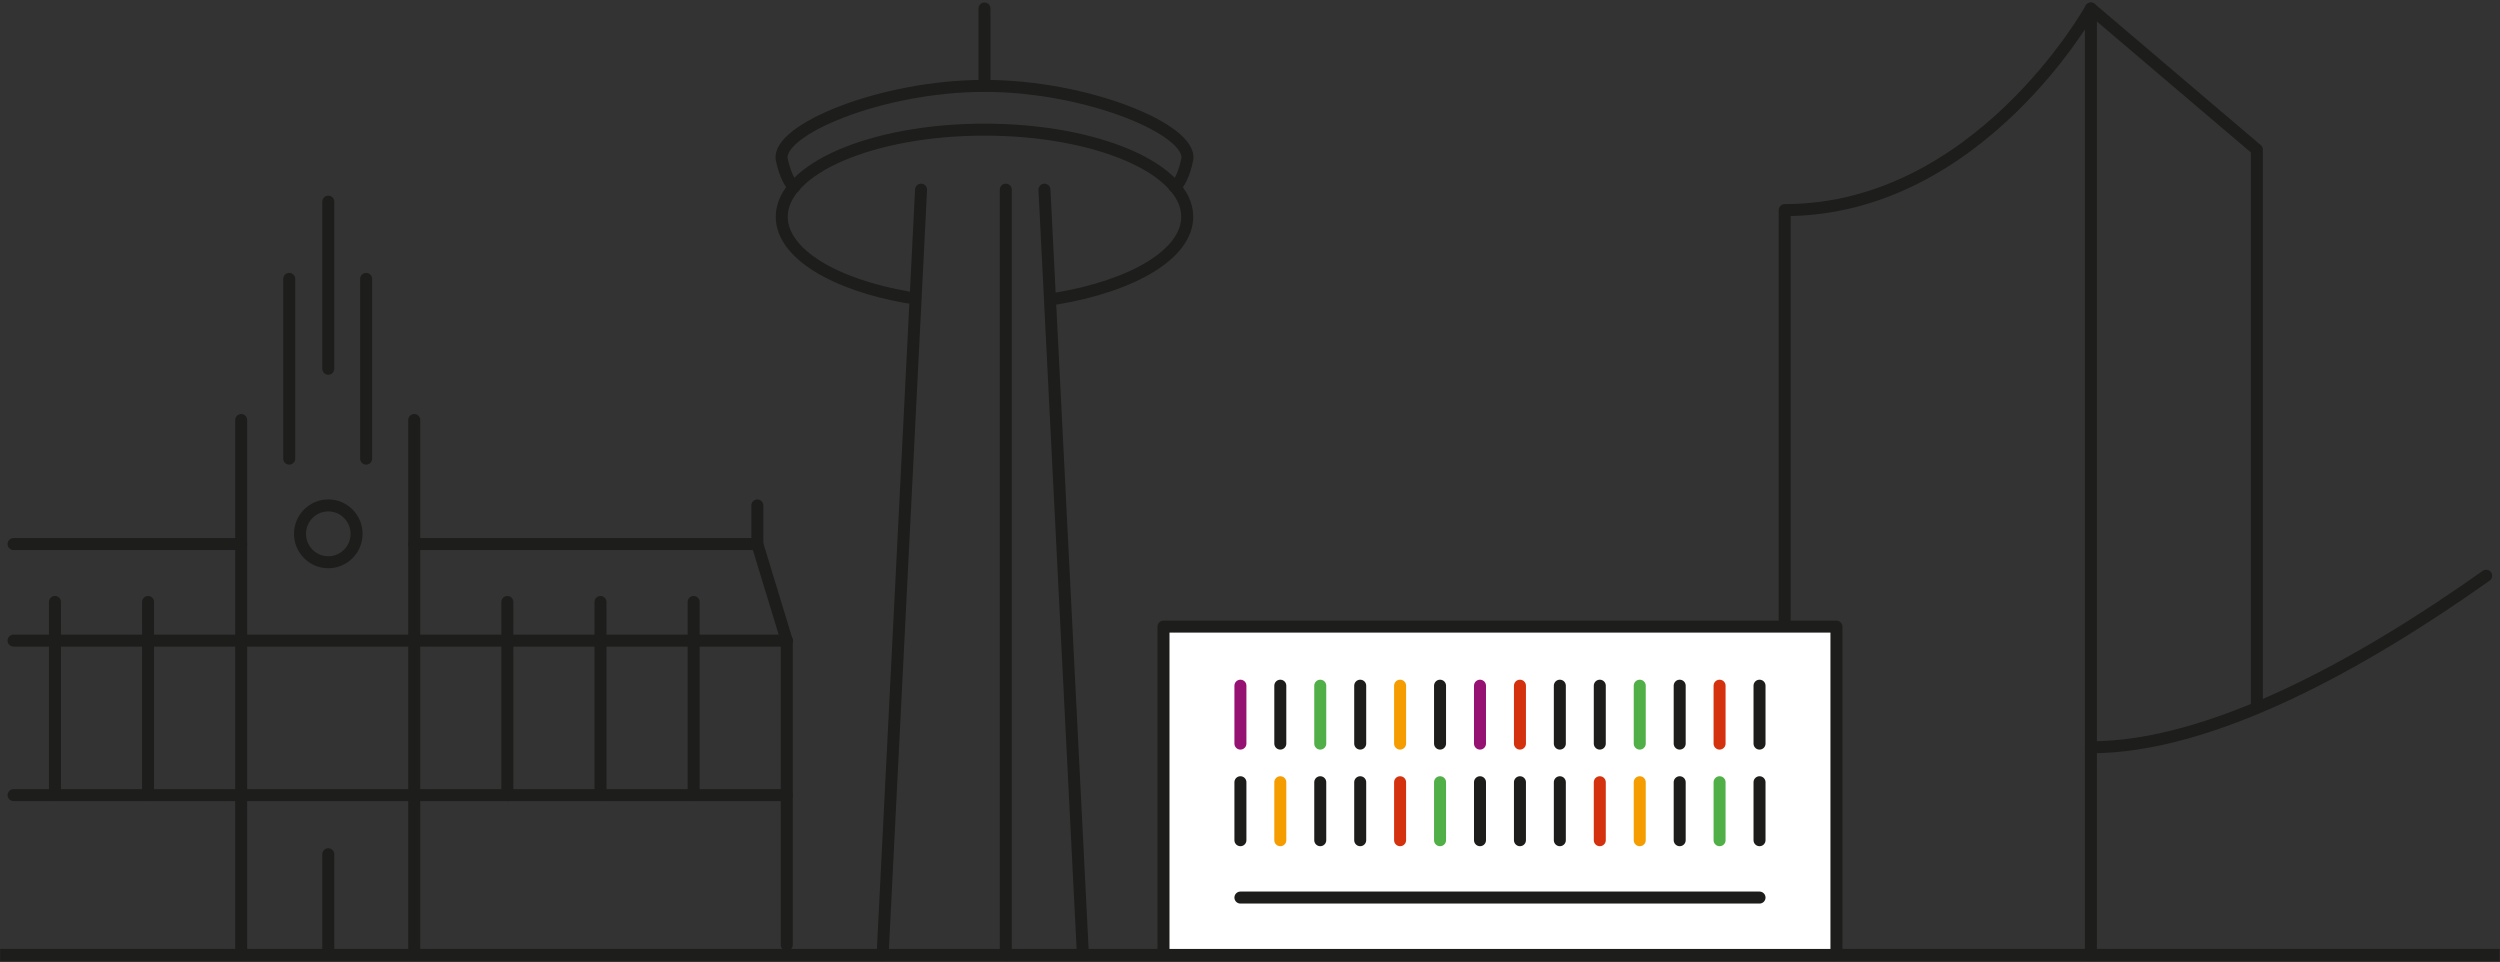 <?xml version="1.0" encoding="UTF-8"?>
<svg width="626px" height="241px" viewBox="0 0 626 241" version="1.1" xmlns="http://www.w3.org/2000/svg" xmlns:xlink="http://www.w3.org/1999/xlink">
    <rect x="0" y="0" width="626" height="241" fill="#333333" stroke="none"/>
    <!-- Generator: Sketch 51.1 (57501) - http://www.bohemiancoding.com/sketch -->
    <title>drawing_pos</title>
    <desc>Created with Sketch.</desc>
    <defs></defs>
    <g id="Page-1" stroke="none" stroke-width="1" fill="none" fill-rule="evenodd">
        <g id="Home" transform="translate(-424, -1168)" stroke-width="3.004">
            <g id="Intro" transform="translate(424, 748)">
                <g id="L">
                    <g id="drawing_pos" transform="translate(0, 422)">
                        <path d="M625.923,237.114 L0.033,237.114" id="Shape" stroke="#1D1D1B"></path>
                        <path d="M446.886,154.907 L446.886,50.608 C495.565,50.608 523.556,0.131 523.556,0.131 L523.556,237.114" id="Shape" stroke="#1D1D1B" stroke-linecap="square" stroke-linejoin="round"></path>
                        <polyline id="Shape" stroke="#1D1D1B" stroke-linecap="round" stroke-linejoin="round" points="523.556 0.131 565.118 35.477 565.118 174.525"></polyline>
                        <path d="M523.556,185.119 C553.551,185.119 591.019,164.511 622.543,142.164" id="Shape" stroke="#1D1D1B" stroke-linecap="round" stroke-linejoin="round"></path>
                        <path d="M251.85,45.491 L251.85,237.114" id="Shape" stroke="#1D1D1B" stroke-linecap="round" stroke-linejoin="round"></path>
                        <path d="M261.531,45.491 L271.161,237.114" id="Shape" stroke="#1D1D1B" stroke-linecap="round" stroke-linejoin="round"></path>
                        <path d="M230.635,45.491 L221.005,237.114" id="Shape" stroke="#1D1D1B" stroke-linecap="round" stroke-linejoin="round"></path>
                        <path d="M246.516,0.131 L246.516,19.339" id="Shape" stroke="#1D1D1B" stroke-linecap="round" stroke-linejoin="round"></path>
                        <path d="M227.476,72.495 C208.793,69.271 195.749,61.424 195.749,52.28 C195.749,40.219 218.491,30.462 246.516,30.462 C274.541,30.462 297.284,40.219 297.284,52.28 C297.284,61.594 283.696,69.544 264.571,72.751" id="Shape" stroke="#1D1D1B" stroke-linecap="round" stroke-linejoin="round"></path>
                        <path d="M198.925,44.757 C197.107,43.716 196.003,39.145 195.749,37.933 C194.373,30.581 220.58,19.51 246.516,19.51 C272.452,19.51 298.66,30.581 297.284,37.933 C297.046,39.23 295.925,43.785 294.108,44.757" id="Shape" stroke="#1D1D1B" stroke-linecap="round" stroke-linejoin="round"></path>
                        <path d="M197.006,158.404 L197.006,234.607" id="Shape" stroke="#1D1D1B" stroke-linecap="round" stroke-linejoin="round"></path>
                        <path d="M103.725,103.167 L103.725,237.114" id="Shape" stroke="#1D1D1B" stroke-linecap="round" stroke-linejoin="round"></path>
                        <path d="M60.397,103.167 L60.397,237.114" id="Shape" stroke="#1D1D1B" stroke-linecap="round" stroke-linejoin="round"></path>
                        <path d="M82.205,48.493 L82.205,90.339" id="Shape" stroke="#1D1D1B" stroke-linecap="round" stroke-linejoin="round"></path>
                        <path d="M72.422,67.838 L72.422,112.839" id="Shape" stroke="#1D1D1B" stroke-linecap="round" stroke-linejoin="round"></path>
                        <path d="M91.683,67.838 L91.683,112.839" id="Shape" stroke="#1D1D1B" stroke-linecap="round" stroke-linejoin="round"></path>
                        <path d="M189.634,124.559 L189.634,134.231" id="Shape" stroke="#1D1D1B" stroke-linecap="round" stroke-linejoin="round"></path>
                        <path d="M3.396,158.404 L197.006,158.404" id="Shape" stroke="#1D1D1B" stroke-linecap="round" stroke-linejoin="round"></path>
                        <path d="M3.396,197.094 L197.006,197.094" id="Shape" stroke="#1D1D1B" stroke-linecap="round" stroke-linejoin="round"></path>
                        <polyline id="Shape" stroke="#1D1D1B" stroke-linecap="round" stroke-linejoin="round" points="103.725 134.231 189.634 134.231 197.006 158.404"></polyline>
                        <path d="M3.396,134.231 L60.397,134.231" id="Shape" stroke="#1D1D1B" stroke-linecap="round" stroke-linejoin="round"></path>
                        <ellipse id="Oval" stroke="#1D1D1B" stroke-linecap="round" stroke-linejoin="round" cx="82.205" cy="131.673" rx="7.083" ry="7.114"></ellipse>
                        <path d="M127.045,148.732 L127.045,197.094" id="Shape" stroke="#1D1D1B" stroke-linecap="round" stroke-linejoin="round"></path>
                        <path d="M150.365,148.732 L150.365,197.094" id="Shape" stroke="#1D1D1B" stroke-linecap="round" stroke-linejoin="round"></path>
                        <path d="M173.685,148.732 L173.685,197.094" id="Shape" stroke="#1D1D1B" stroke-linecap="round" stroke-linejoin="round"></path>
                        <path d="M13.756,148.732 L13.756,197.094" id="Shape" stroke="#1D1D1B" stroke-linecap="round" stroke-linejoin="round"></path>
                        <path d="M37.076,148.732 L37.076,197.094" id="Shape" stroke="#1D1D1B" stroke-linecap="round" stroke-linejoin="round"></path>
                        <path d="M82.205,211.901 L82.205,236.074" id="Shape" stroke="#1D1D1B" stroke-linecap="round" stroke-linejoin="round"></path>
                        <rect id="Rectangle-path" stroke="#1D1D1B" fill="#FFFFFF" fill-rule="nonzero" stroke-linecap="round" stroke-linejoin="round" x="291.339" y="154.907" width="168.506" height="82.207"></rect>
                        <path d="M310.6,193.87 L310.6,208.387" id="Shape" stroke="#1D1D1B" stroke-linecap="round" stroke-linejoin="round"></path>
                        <path d="M320.587,193.87 L320.587,208.387" id="Shape" stroke="#F59C00" stroke-linecap="round" stroke-linejoin="round"></path>
                        <path d="M330.591,193.87 L330.591,208.387" id="Shape" stroke="#1D1D1B" stroke-linecap="round" stroke-linejoin="round"></path>
                        <path d="M340.595,193.87 L340.595,208.387" id="Shape" stroke="#1D1D1B" stroke-linecap="round" stroke-linejoin="round"></path>
                        <path d="M350.582,193.87 L350.582,208.387" id="Shape" stroke="#D4310F" stroke-linecap="round" stroke-linejoin="round"></path>
                        <path d="M360.586,193.87 L360.586,208.387" id="Shape" stroke="#50AF47" stroke-linecap="round" stroke-linejoin="round"></path>
                        <path d="M370.59,193.87 L370.59,208.387" id="Shape" stroke="#1D1D1B" stroke-linecap="round" stroke-linejoin="round"></path>
                        <path d="M380.594,193.87 L380.594,208.387" id="Shape" stroke="#1D1D1B" stroke-linecap="round" stroke-linejoin="round"></path>
                        <path d="M390.582,193.87 L390.582,208.387" id="Shape" stroke="#1D1D1B" stroke-linecap="round" stroke-linejoin="round"></path>
                        <path d="M400.586,193.87 L400.586,208.387" id="Shape" stroke="#D4310F" stroke-linecap="round" stroke-linejoin="round"></path>
                        <path d="M410.59,193.87 L410.59,208.387" id="Shape" stroke="#F59C00" stroke-linecap="round" stroke-linejoin="round"></path>
                        <path d="M420.594,193.87 L420.594,208.387" id="Shape" stroke="#1D1D1B" stroke-linecap="round" stroke-linejoin="round"></path>
                        <path d="M430.581,193.87 L430.581,208.387" id="Shape" stroke="#50AF47" stroke-linecap="round" stroke-linejoin="round"></path>
                        <path d="M440.585,193.87 L440.585,208.387" id="Shape" stroke="#1D1D1B" stroke-linecap="round" stroke-linejoin="round"></path>
                        <path d="M310.6,169.697 L310.6,184.197" id="Shape" stroke="#951272" stroke-linecap="round" stroke-linejoin="round"></path>
                        <path d="M320.587,169.697 L320.587,184.197" id="Shape" stroke="#1D1D1B" stroke-linecap="round" stroke-linejoin="round"></path>
                        <path d="M330.591,169.697 L330.591,184.197" id="Shape" stroke="#50AF47" stroke-linecap="round" stroke-linejoin="round"></path>
                        <path d="M340.595,169.697 L340.595,184.197" id="Shape" stroke="#1D1D1B" stroke-linecap="round" stroke-linejoin="round"></path>
                        <path d="M350.582,169.697 L350.582,184.197" id="Shape" stroke="#F59C00" stroke-linecap="round" stroke-linejoin="round"></path>
                        <path d="M360.586,169.697 L360.586,184.197" id="Shape" stroke="#1D1D1B" stroke-linecap="round" stroke-linejoin="round"></path>
                        <path d="M370.59,169.697 L370.59,184.197" id="Shape" stroke="#951272" stroke-linecap="round" stroke-linejoin="round"></path>
                        <path d="M380.594,169.697 L380.594,184.197" id="Shape" stroke="#D4310F" stroke-linecap="round" stroke-linejoin="round"></path>
                        <path d="M390.582,169.697 L390.582,184.197" id="Shape" stroke="#1D1D1B" stroke-linecap="round" stroke-linejoin="round"></path>
                        <path d="M400.586,169.697 L400.586,184.197" id="Shape" stroke="#1D1D1B" stroke-linecap="round" stroke-linejoin="round"></path>
                        <path d="M410.59,169.697 L410.59,184.197" id="Shape" stroke="#50AF47" stroke-linecap="round" stroke-linejoin="round"></path>
                        <path d="M420.594,169.697 L420.594,184.197" id="Shape" stroke="#1D1D1B" stroke-linecap="round" stroke-linejoin="round"></path>
                        <path d="M430.581,169.697 L430.581,184.197" id="Shape" stroke="#D4310F" stroke-linecap="round" stroke-linejoin="round"></path>
                        <path d="M440.585,169.697 L440.585,184.197" id="Shape" stroke="#1D1D1B" stroke-linecap="round" stroke-linejoin="round"></path>
                        <path d="M310.6,222.751 L440.585,222.751" id="Shape" stroke="#1D1D1B" fill="#FFFFFF" fill-rule="nonzero" stroke-linecap="round" stroke-linejoin="round"></path>
                    </g>
                </g>
            </g>
        </g>
    </g>
</svg>